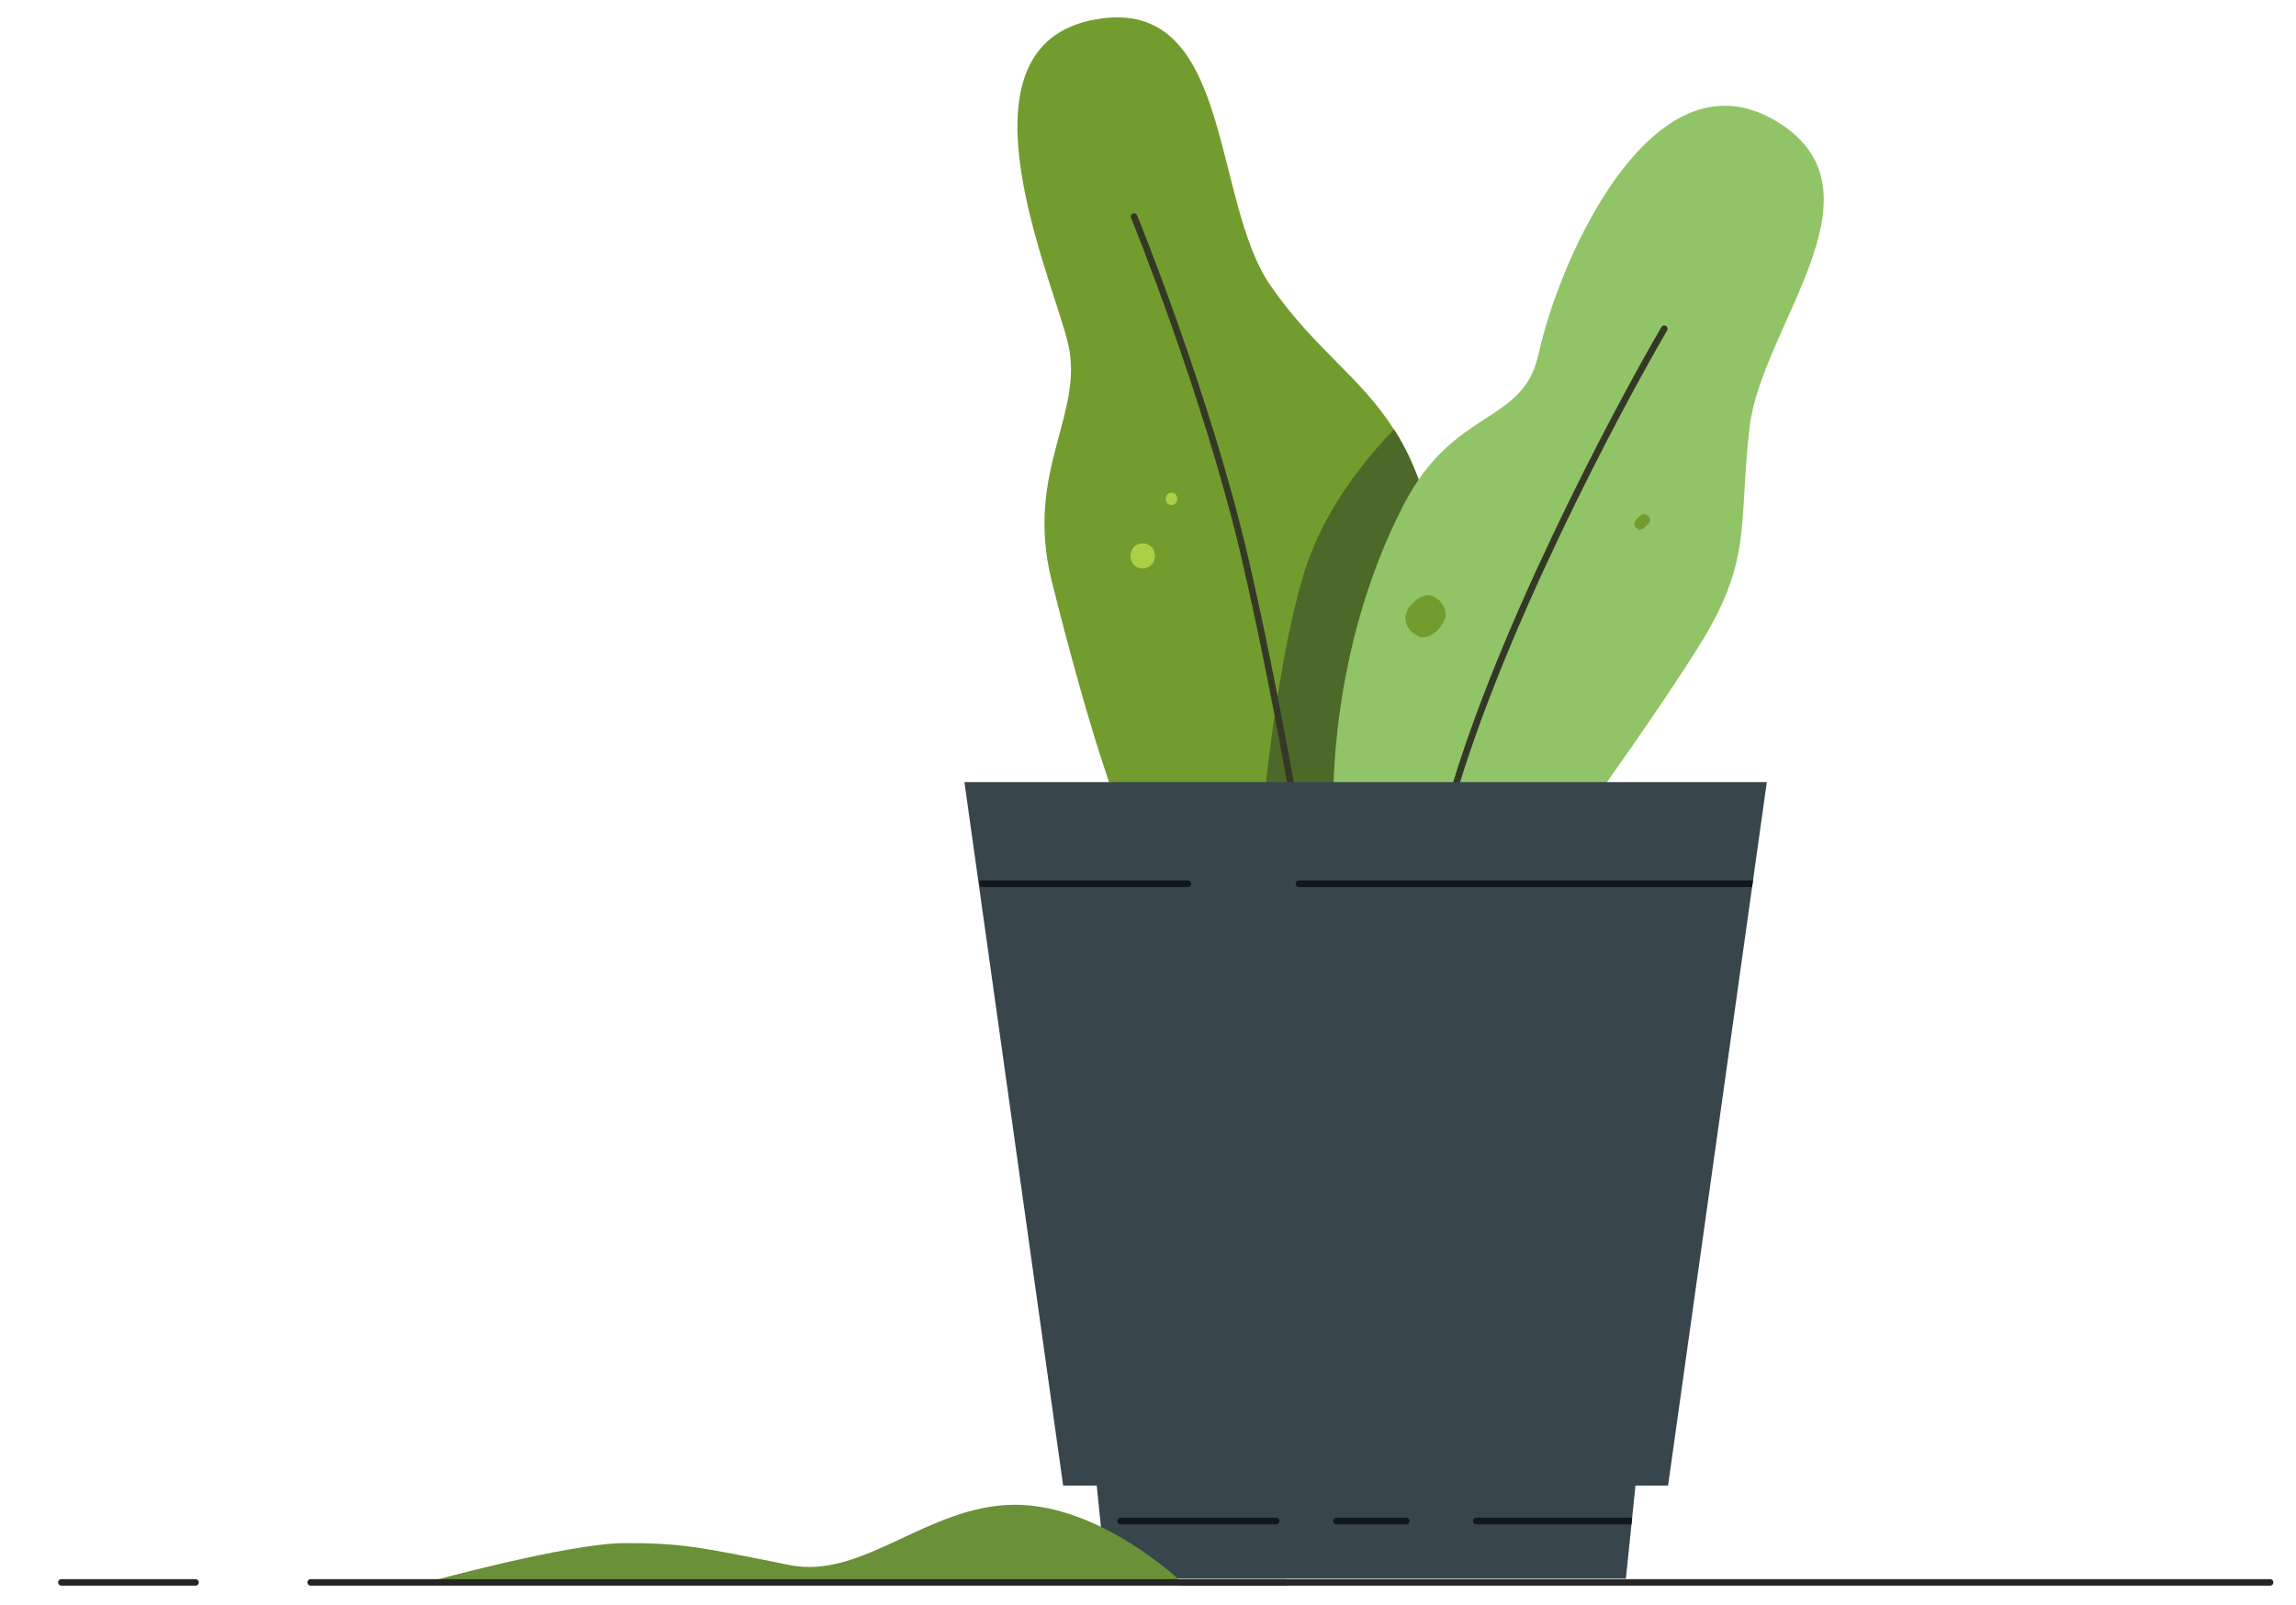 <?xml version="1.0" encoding="UTF-8"?> <!-- Generator: Adobe Illustrator 26.0.3, SVG Export Plug-In . SVG Version: 6.00 Build 0) --> <svg xmlns="http://www.w3.org/2000/svg" xmlns:xlink="http://www.w3.org/1999/xlink" version="1.1" id="Layer_1" x="0px" y="0px" viewBox="0 0 239.5 167.5" style="enable-background:new 0 0 239.5 167.5;" xml:space="preserve"> <style type="text/css"> .st0{fill:#739C2E;} .st1{fill:#4D6929;} .st2{fill:#91C466;} .st3{fill:none;stroke:#363826;stroke-width:0.693;stroke-linecap:round;stroke-linejoin:round;stroke-miterlimit:10;} .st4{fill:#ABCF45;} .st5{fill:#38454D;} .st6{clip-path:url(#SVGID_00000159441400064842225870000011245104971861058493_);fill:none;stroke:#12171F;stroke-width:0.693;stroke-linecap:round;stroke-linejoin:round;stroke-miterlimit:10;} .st7{fill:#6A9137;} .st8{fill:none;stroke:#262626;stroke-width:0.678;stroke-linecap:round;stroke-linejoin:round;stroke-miterlimit:10;} </style> <path class="st0" d="M109.7,60.6c4.3,17.2,6.9,23.5,6.9,23.5l15.1-0.1l17.1-0.1l3.4,0c0,0,0.1-2.8,0-7c-0.2-6.6-1-16.8-3.7-25.4 c-0.9-2.7-1.9-4.9-3.1-6.7c-3.5-5.5-8.2-8.3-12.8-14.9c-6.2-8.8-4-29.6-17.5-28c-16.3,2-5.8,25.9-3.8,33.5 C113.4,43,106.8,48.9,109.7,60.6"></path> <path class="st1" d="M131.8,84l17.1-0.1l3.3-7c-0.2-6.6-1-16.8-3.7-25.4c-0.9-2.7-1.9-4.9-3.1-6.7c-2.3,2.4-6.1,6.8-8.4,12.3 C134.1,63.9,132.3,78.9,131.8,84"></path> <path class="st2" d="M139.1,83.9c0,0-0.6-15.9,7.3-31.2c5.3-10.3,12.5-8.3,14.1-15.8c2.2-10.1,12.3-32.8,25.5-23.8 c10.8,7.4-2.3,21.1-3.5,31.5c-1.2,10.3,0.4,13.8-5.4,23c-3.8,6.1-11.1,16.3-11.1,16.3H139.1z"></path> <path class="st3" d="M173.6,34.3c-4.6,7.9-17.9,32.6-22.8,51.3 M118.3,22.6c0,0,7.7,18.9,11.6,35.8c3.9,16.8,7.3,38.3,7.3,38.3"></path> <path class="st4" d="M119.2,59.3c-1.7,0-1.7-2.6,0-2.6C120.9,56.7,120.9,59.3,119.2,59.3"></path> <path class="st4" d="M122.2,52.7c-0.8,0-0.8-1.3,0-1.3C123,51.4,123,52.7,122.2,52.7"></path> <path class="st0" d="M170.7,54.2l0.4-0.4c0.1-0.1,0.1-0.1,0.2-0.1c0.1,0,0.2-0.1,0.2-0.1c0.1,0,0.2,0,0.2,0.1c0.1,0,0.1,0.1,0.2,0.1 c0,0,0.1,0.1,0.1,0.1c0.1,0.1,0.1,0.2,0.1,0.3c0,0.1,0,0.1,0,0.2c0,0.1-0.1,0.2-0.2,0.3l-0.4,0.4c-0.1,0.1-0.1,0.1-0.2,0.1 c-0.1,0-0.2,0.1-0.2,0.1c-0.1,0-0.2,0-0.2-0.1c-0.1,0-0.1-0.1-0.2-0.1c0,0-0.1-0.1-0.1-0.1c-0.1-0.1-0.1-0.2-0.1-0.3 c0-0.1,0-0.1,0-0.2C170.6,54.3,170.6,54.3,170.7,54.2"></path> <path class="st0" d="M149,65.5c-0.8,0-0.8-1.3,0-1.3C149.9,64.2,149.9,65.5,149,65.5"></path> <path class="st0" d="M147.2,63.1l0.4-0.4c0.2-0.2,0.4-0.3,0.6-0.4c0.2-0.1,0.5-0.2,0.7-0.2c0.3,0,0.5,0,0.7,0.2 c0.2,0.1,0.4,0.2,0.6,0.4c0.1,0.1,0.2,0.3,0.3,0.4c0.2,0.3,0.3,0.6,0.3,1c0,0.2,0,0.3-0.1,0.5c-0.1,0.3-0.3,0.6-0.5,0.9 c-0.1,0.1-0.3,0.3-0.4,0.4c-0.2,0.2-0.4,0.3-0.6,0.4c-0.2,0.1-0.5,0.2-0.7,0.2c-0.3,0-0.5,0-0.7-0.2c-0.2-0.1-0.4-0.2-0.6-0.4 c-0.1-0.1-0.2-0.3-0.3-0.4c-0.2-0.3-0.3-0.6-0.3-1c0-0.2,0-0.3,0.1-0.5C146.8,63.6,147,63.3,147.2,63.1"></path> <polygon class="st5" points="184.3,81.6 100.6,81.6 110.9,155 114.4,155 115.4,164.7 169.6,164.7 170.6,155 174,155 "></polygon> <g> <defs> <polygon id="SVGID_1_" points="100.7,81.6 110.9,155 114.4,155 115.4,164.7 169.6,164.7 170.6,155 174,155 184.3,81.6 "></polygon> </defs> <clipPath id="SVGID_00000036252295728112927110000017051987800066701502_"> <use xlink:href="#SVGID_1_" style="overflow:visible;"></use> </clipPath> <path style="clip-path:url(#SVGID_00000036252295728112927110000017051987800066701502_);fill:none;stroke:#12171F;stroke-width:0.693;stroke-linecap:round;stroke-linejoin:round;stroke-miterlimit:10;" d=" M146.7,158.7h-7.3 M133.1,158.7h-16.2 M170.2,158.7H154 M123.9,92.2h-21.5 M183.8,92.2h-48.3"></path> </g> <g> <path class="st7" d="M123.3,165.1H44.5c0,0,14.8-4.1,20.7-4.1s7.8,0.4,17.2,2.3c7.7,1.5,14.4-6.3,23.5-6.3 C114.9,157,123.3,165.1,123.3,165.1z"></path> <line class="st8" x1="236.8" y1="165.1" x2="123.3" y2="165.1"></line> <line class="st8" x1="20.4" y1="165.1" x2="6.4" y2="165.1"></line> <line class="st8" x1="134.1" y1="165.1" x2="32.4" y2="165.1"></line> </g> </svg> 